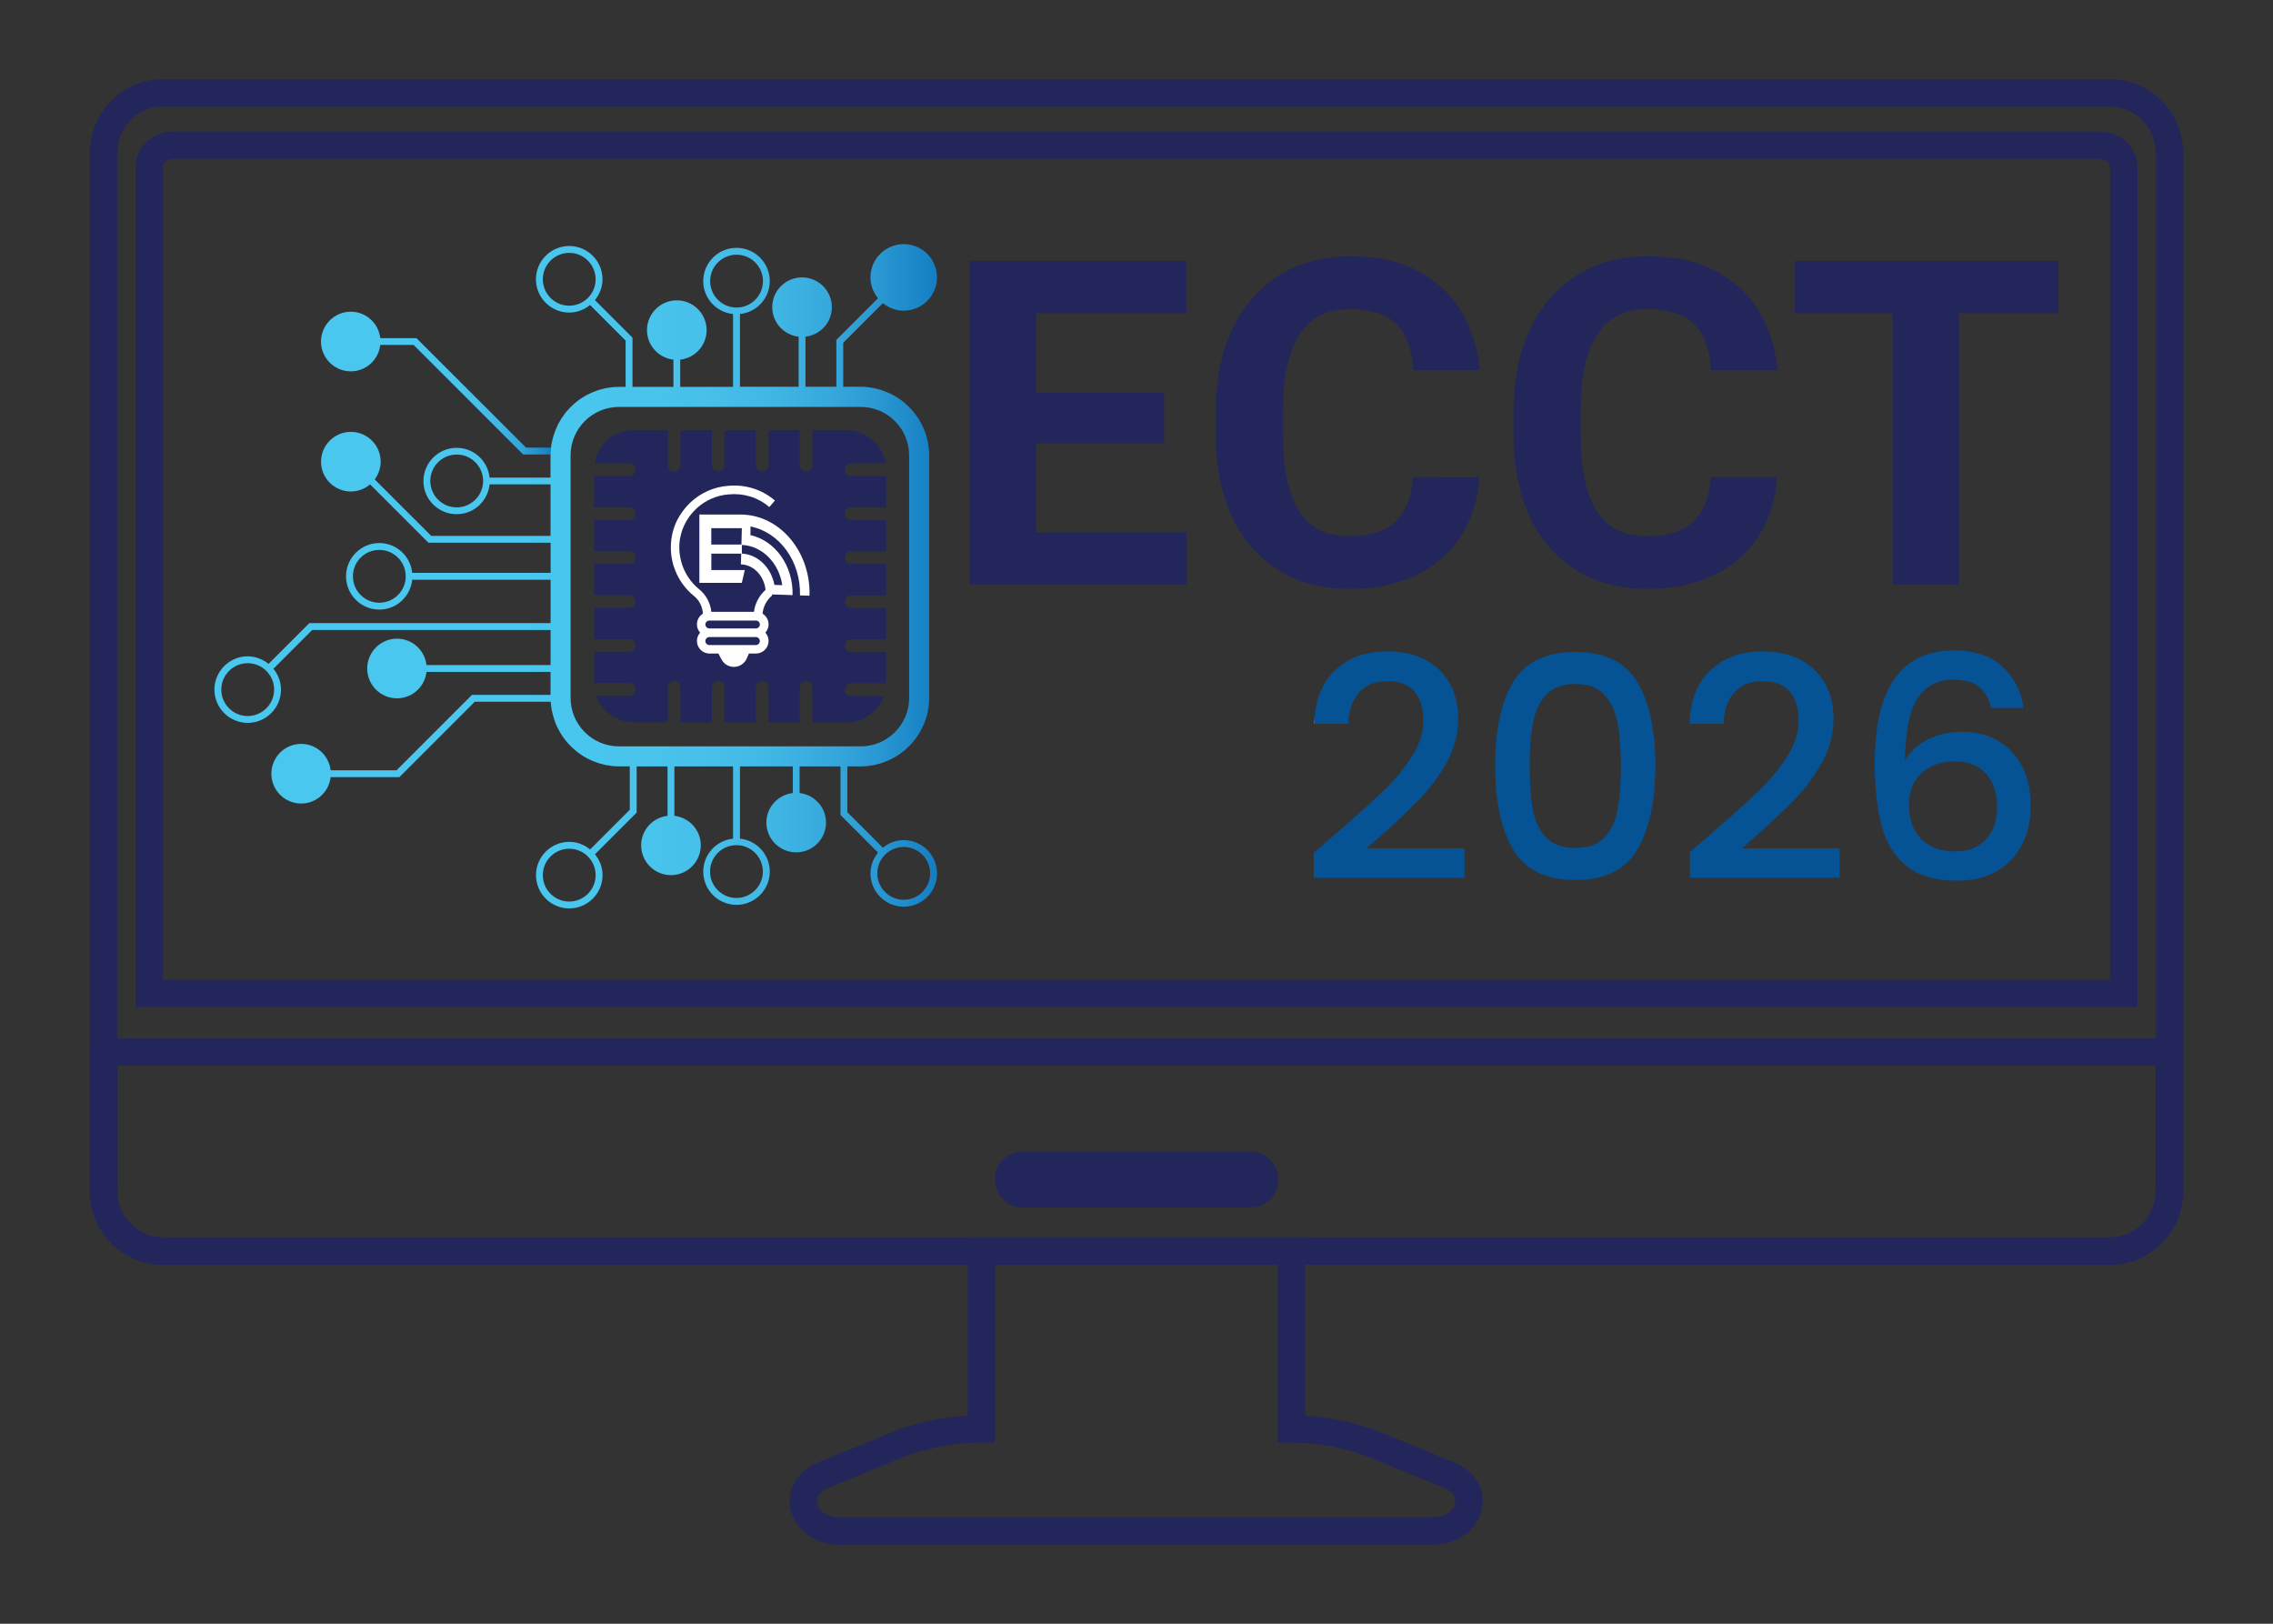 <?xml version="1.0" encoding="utf-8"?>
<!-- Generator: Adobe Illustrator 24.3.0, SVG Export Plug-In . SVG Version: 6.00 Build 0)  -->
<svg version="1.1" id="Layer_1" xmlns="http://www.w3.org/2000/svg" xmlns:xlink="http://www.w3.org/1999/xlink" x="0px" y="0px"
	 viewBox="0 0 420 300" style="enable-background:new 0 0 420 300;" xml:space="preserve">
<rect x="0" y="0" width="420" height="300" fill="#333333" stroke="none"/>
<style type="text/css">
	.st0{fill:none;}
	.st1{fill:#23265B;}
	.st2{fill:url(#SVGID_1_);}
	.st3{fill:url(#SVGID_2_);}
	.st4{fill:url(#SVGID_3_);}
	.st5{fill:url(#SVGID_8_);}
	.st6{fill:url(#SVGID_9_);}
	.st7{fill:url(#SVGID_10_);}
	.st8{fill:#FFFFFF;}
</style>
<g>
	<path class="st0" d="M172.33,166.24c2.69,0,4.88-2.19,4.88-4.88c0-2.69-2.19-4.88-4.88-4.88s-4.88,2.19-4.88,4.88
		C167.45,164.05,169.64,166.24,172.33,166.24z"/>
	<path class="st0" d="M136.54,161.03c0,2.69,2.19,4.88,4.88,4.88s4.88-2.19,4.88-4.88c0-2.69-2.19-4.88-4.88-4.88
		S136.54,158.34,136.54,161.03z"/>
	<path class="st0" d="M110.52,156.81c-2.69,0-4.88,2.19-4.88,4.88c0,2.69,2.19,4.88,4.88,4.88c2.69,0,4.88-2.19,4.88-4.88
		C115.4,159,113.21,156.81,110.52,156.81z"/>
	<g id="XMLID_100_">
		<g id="XMLID_101_">
			<g id="XMLID_102_">
				<g id="XMLID_103_">
					<g id="XMLID_104_">
						<g id="XMLID_105_">
							<path class="st1" d="M389.82,233.69H30.18c-7.49,0-13.58-6.09-13.58-13.58V28.18c0-7.49,6.09-13.58,13.58-13.58h359.64
								c7.49,0,13.58,6.09,13.58,13.58v191.93C403.4,227.6,397.31,233.69,389.82,233.69z M30.18,19.67c-4.69,0-8.51,3.82-8.51,8.51
								v191.93c0,4.69,3.82,8.51,8.51,8.51h359.64c4.69,0,8.51-3.82,8.51-8.51V28.18c0-4.69-3.82-8.51-8.51-8.51H30.18z"/>
						</g>
					</g>
				</g>
			</g>
		</g>
	</g>
	<g id="XMLID_95_">
		<g id="XMLID_96_">
			<g id="XMLID_97_">
				<g id="XMLID_98_">
					<g id="XMLID_99_">
						<path class="st1" d="M394.96,186.04H25.04V30.9c0-3.64,3.1-6.61,6.92-6.61h356.08c3.82,0,6.92,2.96,6.92,6.61V186.04z
							 M30.11,180.98H389.9V30.9c0-0.84-0.85-1.54-1.85-1.54H31.96c-1.02,0-1.85,0.69-1.85,1.54V180.98z"/>
					</g>
				</g>
			</g>
		</g>
	</g>
	<g id="XMLID_92_">
		<g id="XMLID_93_">
			<g id="XMLID_94_">
				<path class="st1" d="M264.76,285.4H155.13c-4.58,0-8.31-2.74-9.08-6.66c-0.71-3.63,1.3-6.99,5.14-8.56l13.27-5.43
					c4.46-1.82,9.37-2.92,14.34-3.21v-32.92h62.34v32.93c4.96,0.29,9.86,1.38,14.3,3.2l13.27,5.43c3.84,1.57,5.85,4.93,5.14,8.56
					C273.06,282.66,269.33,285.4,264.76,285.4z M183.85,233.69v32.84l-2.53,0.01c-5.18,0.01-10.35,1.02-14.96,2.9l-13.27,5.43
					c-1.56,0.64-2.32,1.69-2.08,2.89c0.25,1.28,1.62,2.57,4.11,2.57h109.63c2.49,0,3.86-1.29,4.11-2.57
					c0.24-1.2-0.52-2.26-2.08-2.89l-13.27-5.43c-4.6-1.88-9.76-2.89-14.93-2.9l-2.53-0.01v-32.84H183.85z"/>
				<path class="st1" d="M389.82,233.69H30.18c-7.49,0-13.58-6.09-13.58-13.58v-28.25h386.8v28.25
					C403.4,227.6,397.31,233.69,389.82,233.69z M21.67,196.92v23.19c0,4.69,3.82,8.51,8.51,8.51h359.64c4.7,0,8.51-3.82,8.51-8.51
					v-23.19H21.67z"/>
			</g>
		</g>
	</g>
	<g id="XMLID_53_">
		<g id="XMLID_54_">
			<g id="XMLID_55_">
				<g id="XMLID_56_">
					<g id="XMLID_57_">
						<g id="XMLID_90_">
							<path id="XMLID_91_" class="st1" d="M231.08,223.09h-42.16c-2.8,0-5.1-2.29-5.1-5.1v-0.15c0-2.8,2.29-5.1,5.1-5.1h42.16
								c2.8,0,5.1,2.29,5.1,5.1V218C236.17,220.8,233.88,223.09,231.08,223.09z"/>
						</g>
					</g>
				</g>
			</g>
		</g>
	</g>
	<g>
		<g>
			<g>
				<polygon class="st1" points="191.47,81.92 215.11,81.92 215.11,72.56 191.47,72.56 191.47,57.86 219.22,57.86 219.22,48.21 
					191.47,48.21 187.44,48.21 179.15,48.21 179.15,107.98 187.44,107.98 191.47,107.98 219.26,107.98 219.26,98.38 191.47,98.38 
									"/>
				<path class="st1" d="M261.09,88.16c-0.16,2.41-0.69,4.42-1.58,6.03c-0.89,1.62-2.17,2.83-3.84,3.65
					c-1.67,0.82-3.79,1.23-6.36,1.23c-2.19,0-4.06-0.4-5.6-1.21c-1.55-0.81-2.81-2.01-3.78-3.61c-0.97-1.6-1.69-3.57-2.16-5.91
					c-0.47-2.34-0.7-5.06-0.7-8.15v-4.23c0-3.17,0.25-5.95,0.76-8.31c0.51-2.37,1.28-4.33,2.32-5.89c1.04-1.56,2.33-2.72,3.86-3.49
					c1.53-0.77,3.33-1.15,5.38-1.15c2.74,0,4.93,0.43,6.59,1.29c1.66,0.86,2.89,2.13,3.71,3.82c0.82,1.68,1.3,3.73,1.44,6.14h12.31
					c-0.38-4.05-1.53-7.66-3.43-10.84c-1.9-3.17-4.57-5.66-8-7.47c-3.44-1.81-7.64-2.71-12.62-2.71c-3.75,0-7.14,0.67-10.18,2.01
					c-3.04,1.34-5.64,3.26-7.82,5.75c-2.18,2.49-3.85,5.51-5.01,9.05c-1.16,3.54-1.75,7.51-1.75,11.88v4.15
					c0,4.38,0.56,8.33,1.68,11.86c1.12,3.53,2.76,6.54,4.91,9.03c2.15,2.49,4.74,4.4,7.78,5.73c3.04,1.33,6.47,1.99,10.3,1.99
					c4.9,0,9.09-0.88,12.58-2.63c3.49-1.75,6.21-4.19,8.17-7.31c1.96-3.12,3.06-6.69,3.31-10.71H261.09z"/>
				<path class="st1" d="M328.37,88.16H316.1c-0.16,2.41-0.69,4.42-1.58,6.03c-0.89,1.62-2.17,2.83-3.84,3.65
					c-1.67,0.82-3.79,1.23-6.36,1.23c-2.19,0-4.06-0.4-5.6-1.21c-1.55-0.81-2.81-2.01-3.78-3.61c-0.97-1.6-1.69-3.57-2.16-5.91
					c-0.46-2.34-0.7-5.06-0.7-8.15v-4.23c0-3.17,0.25-5.95,0.76-8.31c0.51-2.37,1.28-4.33,2.32-5.89c1.04-1.56,2.33-2.72,3.86-3.49
					c1.53-0.77,3.33-1.15,5.38-1.15c2.74,0,4.93,0.43,6.59,1.29c1.66,0.86,2.9,2.13,3.72,3.82c0.82,1.68,1.3,3.73,1.44,6.14h12.31
					c-0.38-4.05-1.53-7.66-3.43-10.84c-1.9-3.17-4.57-5.66-8.01-7.47c-3.43-1.81-7.64-2.71-12.62-2.71c-3.75,0-7.14,0.67-10.18,2.01
					c-3.04,1.34-5.64,3.26-7.82,5.75c-2.18,2.49-3.84,5.51-5.01,9.05c-1.16,3.54-1.74,7.51-1.74,11.88v4.15
					c0,4.38,0.56,8.33,1.68,11.86c1.12,3.53,2.76,6.54,4.91,9.03c2.15,2.49,4.74,4.4,7.78,5.73c3.04,1.33,6.47,1.99,10.3,1.99
					c4.9,0,9.09-0.88,12.58-2.63c3.49-1.75,6.21-4.19,8.17-7.31C327.02,95.75,328.12,92.18,328.37,88.16z"/>
				<polygon class="st1" points="361.99,48.21 349.72,48.21 331.61,48.21 331.61,57.86 349.72,57.86 349.72,107.98 361.99,107.98 
					361.99,57.86 380.38,57.86 380.38,48.21 				"/>
			</g>
			<g>
				<linearGradient id="SVGID_1_" gradientUnits="userSpaceOnUse" x1="242.846" y1="141.238" x2="270.574" y2="141.238">
					<stop  offset="0" style="stop-color:#5ECAE5"/>
					<stop  offset="0" style="stop-color:#4FADD2"/>
					<stop  offset="0" style="stop-color:#4094C1"/>
					<stop  offset="0" style="stop-color:#3280B3"/>
					<stop  offset="0" style="stop-color:#2771A8"/>
					<stop  offset="0" style="stop-color:#1C65A1"/>
					<stop  offset="0" style="stop-color:#125D9B"/>
					<stop  offset="0" style="stop-color:#0A5797"/>
					<stop  offset="0" style="stop-color:#065395"/>
					<stop  offset="0" style="stop-color:#055294"/>
				</linearGradient>
				<path class="st2" d="M247,153.88c3.64-3.15,6.52-5.74,8.63-7.77c2.11-2.03,3.86-4.15,5.27-6.35c1.4-2.2,2.11-4.4,2.11-6.61
					c0-2.28-0.54-4.06-1.62-5.35c-1.08-1.29-2.78-1.94-5.1-1.94c-2.24,0-3.98,0.71-5.21,2.14c-1.23,1.42-1.89,3.33-1.96,5.72h-6.26
					c0.11-4.33,1.41-7.64,3.9-9.94c2.49-2.3,5.65-3.44,9.48-3.44c4.14,0,7.37,1.14,9.71,3.42c2.33,2.28,3.5,5.31,3.5,9.11
					c0,2.73-0.69,5.36-2.08,7.89c-1.39,2.53-3.04,4.78-4.95,6.78c-1.92,1.99-4.36,4.3-7.32,6.92l-2.56,2.28h18.05v5.41H242.9v-4.73
					L247,153.88z"/>
				<linearGradient id="SVGID_2_" gradientUnits="userSpaceOnUse" x1="276.268" y1="141.523" x2="305.876" y2="141.523">
					<stop  offset="0" style="stop-color:#5ECAE5"/>
					<stop  offset="0" style="stop-color:#4FADD2"/>
					<stop  offset="0" style="stop-color:#4094C1"/>
					<stop  offset="0" style="stop-color:#3280B3"/>
					<stop  offset="0" style="stop-color:#2771A8"/>
					<stop  offset="0" style="stop-color:#1C65A1"/>
					<stop  offset="0" style="stop-color:#125D9B"/>
					<stop  offset="0" style="stop-color:#0A5797"/>
					<stop  offset="0" style="stop-color:#065395"/>
					<stop  offset="0" style="stop-color:#055294"/>
				</linearGradient>
				<path class="st3" d="M279.6,126.01c2.22-3.7,6.04-5.55,11.47-5.55c5.43,0,9.25,1.85,11.47,5.55c2.22,3.7,3.33,8.84,3.33,15.4
					c0,6.64-1.11,11.83-3.33,15.57c-2.22,3.74-6.04,5.61-11.47,5.61c-5.43,0-9.25-1.87-11.47-5.61c-2.22-3.74-3.33-8.93-3.33-15.57
					C276.27,134.84,277.38,129.71,279.6,126.01z M298.9,133.61c-0.4-2.13-1.21-3.86-2.42-5.21c-1.22-1.35-3.02-2.02-5.41-2.02
					c-2.39,0-4.19,0.67-5.41,2.02c-1.22,1.35-2.02,3.08-2.42,5.21c-0.4,2.13-0.6,4.73-0.6,7.8c0,3.19,0.19,5.86,0.57,8.03
					c0.38,2.16,1.19,3.91,2.42,5.24c1.23,1.33,3.05,1.99,5.44,1.99c2.39,0,4.2-0.66,5.44-1.99c1.23-1.33,2.04-3.07,2.42-5.24
					c0.38-2.16,0.57-4.84,0.57-8.03C299.5,138.33,299.3,135.73,298.9,133.61z"/>
				<linearGradient id="SVGID_3_" gradientUnits="userSpaceOnUse" x1="312.196" y1="141.238" x2="339.925" y2="141.238">
					<stop  offset="0" style="stop-color:#5ECAE5"/>
					<stop  offset="0" style="stop-color:#4FADD2"/>
					<stop  offset="0" style="stop-color:#4094C1"/>
					<stop  offset="0" style="stop-color:#3280B3"/>
					<stop  offset="0" style="stop-color:#2771A8"/>
					<stop  offset="0" style="stop-color:#1C65A1"/>
					<stop  offset="0" style="stop-color:#125D9B"/>
					<stop  offset="0" style="stop-color:#0A5797"/>
					<stop  offset="0" style="stop-color:#065395"/>
					<stop  offset="0" style="stop-color:#055294"/>
				</linearGradient>
				<path class="st4" d="M316.35,153.88c3.64-3.15,6.52-5.74,8.63-7.77c2.11-2.03,3.86-4.15,5.27-6.35c1.4-2.2,2.11-4.4,2.11-6.61
					c0-2.28-0.54-4.06-1.62-5.35c-1.08-1.29-2.78-1.94-5.1-1.94c-2.24,0-3.98,0.71-5.21,2.14c-1.23,1.42-1.89,3.33-1.96,5.72h-6.26
					c0.11-4.33,1.41-7.64,3.9-9.94c2.49-2.3,5.65-3.44,9.48-3.44c4.14,0,7.37,1.14,9.71,3.42c2.33,2.28,3.5,5.31,3.5,9.11
					c0,2.73-0.69,5.36-2.08,7.89c-1.39,2.53-3.04,4.78-4.95,6.78c-1.92,1.99-4.36,4.3-7.32,6.92l-2.56,2.28h18.05v5.41h-27.67v-4.73
					L316.35,153.88z"/>
				<linearGradient id="SVGID_8_" gradientUnits="userSpaceOnUse" x1="346.416" y1="141.438" x2="375.226" y2="141.438">
					<stop  offset="0" style="stop-color:#5ECAE5"/>
					<stop  offset="0" style="stop-color:#4FADD2"/>
					<stop  offset="0" style="stop-color:#4094C1"/>
					<stop  offset="0" style="stop-color:#3280B3"/>
					<stop  offset="0" style="stop-color:#2771A8"/>
					<stop  offset="0" style="stop-color:#1C65A1"/>
					<stop  offset="0" style="stop-color:#125D9B"/>
					<stop  offset="0" style="stop-color:#0A5797"/>
					<stop  offset="0" style="stop-color:#065395"/>
					<stop  offset="0" style="stop-color:#055294"/>
				</linearGradient>
				<path class="st5" d="M365.66,126.89c-1.1-0.87-2.64-1.31-4.61-1.31c-3,0-5.24,1.15-6.72,3.44c-1.48,2.3-2.26,6.1-2.33,11.42
					c0.99-1.67,2.43-2.96,4.33-3.87c1.9-0.91,3.95-1.37,6.15-1.37c2.51,0,4.72,0.54,6.63,1.62c1.92,1.08,3.42,2.65,4.5,4.7
					c1.08,2.05,1.62,4.5,1.62,7.35c0,2.66-0.52,5.03-1.57,7.12c-1.04,2.09-2.59,3.73-4.64,4.93c-2.05,1.2-4.52,1.79-7.4,1.79
					c-3.91,0-6.98-0.86-9.2-2.59c-2.22-1.73-3.78-4.17-4.67-7.32c-0.89-3.15-1.34-7.08-1.34-11.79c0-13.89,4.9-20.84,14.69-20.84
					c3.8,0,6.78,1.02,8.97,3.07c2.18,2.05,3.46,4.57,3.84,7.57h-5.98C367.52,129.07,366.76,127.76,365.66,126.89z M355.16,142.75
					c-1.61,1.39-2.42,3.39-2.42,6.01c0,2.62,0.75,4.7,2.25,6.23c1.5,1.54,3.6,2.31,6.29,2.31c2.39,0,4.28-0.74,5.67-2.22
					c1.39-1.48,2.08-3.45,2.08-5.92c0-2.58-0.67-4.64-2.02-6.18c-1.35-1.54-3.33-2.31-5.95-2.31
					C358.73,140.67,356.77,141.36,355.16,142.75z"/>
			</g>
		</g>
		<g>
			<path class="st0" d="M105.18,46.72c-2.69,0-4.88,2.19-4.88,4.88c0,2.69,2.19,4.88,4.88,4.88c2.69,0,4.88-2.19,4.88-4.88
				C110.06,48.91,107.87,46.72,105.18,46.72z"/>
			<path class="st0" d="M84.39,83.98c-2.69,0-4.88,2.19-4.88,4.88c0,2.69,2.19,4.88,4.88,4.88c2.69,0,4.88-2.19,4.88-4.88
				C89.27,86.17,87.08,83.98,84.39,83.98z"/>
			<path class="st0" d="M70.09,101.6c-2.69,0-4.88,2.19-4.88,4.88c0,2.69,2.19,4.88,4.88,4.88c2.69,0,4.88-2.19,4.88-4.88
				C74.97,103.79,72.78,101.6,70.09,101.6z"/>
			<path class="st0" d="M140.98,51.94c0-2.69-2.19-4.88-4.88-4.88s-4.88,2.19-4.88,4.88s2.19,4.88,4.88,4.88
				S140.98,54.63,140.98,51.94z"/>
			<path class="st0" d="M45.77,122.53c-2.69,0-4.88,2.19-4.88,4.88c0,2.69,2.19,4.88,4.88,4.88s4.88-2.19,4.88-4.88
				C50.65,124.72,48.46,122.53,45.77,122.53z"/>
			<path class="st1" d="M157.27,93.74h6.47h0v-5.8h0h-6.47c-0.64,0-1.16-0.52-1.16-1.16c0-0.64,0.52-1.16,1.16-1.16h6.37
				c-0.56-3.47-3.56-6.13-7.19-6.13h-6.35v6.47c0,0.64-0.52,1.16-1.16,1.16c-0.64,0-1.16-0.52-1.16-1.16v-6.47h-5.8v6.47
				c0,0.64-0.52,1.16-1.16,1.16c-0.64,0-1.16-0.52-1.16-1.16v-6.47h-5.8v6.47c0,0.64-0.52,1.16-1.16,1.16s-1.16-0.52-1.16-1.16
				v-6.47h-5.8v6.47c0,0.64-0.52,1.16-1.16,1.16s-1.16-0.52-1.16-1.16v-6.47h-6.35c-3.63,0-6.63,2.65-7.19,6.13h6.37
				c0.64,0,1.16,0.52,1.16,1.16c0,0.64-0.52,1.16-1.16,1.16h-6.47h0v5.8h0h6.47c0.64,0,1.16,0.52,1.16,1.16
				c0,0.64-0.52,1.16-1.16,1.16h-6.47h0v5.8h0h6.47c0.64,0,1.16,0.52,1.16,1.16c0,0.64-0.52,1.16-1.16,1.16h-6.47h0v5.8h0h6.47
				c0.64,0,1.16,0.52,1.16,1.16s-0.52,1.16-1.16,1.16h-6.47h0v5.8h0h6.47c0.64,0,1.16,0.52,1.16,1.16c0,0.64-0.52,1.16-1.16,1.16
				h-6.47h0v5.74c0,0.02,0,0.04,0,0.06h6.47c0.64,0,1.16,0.52,1.16,1.16c0,0.64-0.52,1.16-1.16,1.16h-6.06
				c0.99,2.85,3.69,4.9,6.88,4.9h6.35v0V127c0-0.64,0.52-1.16,1.16-1.16s1.16,0.52,1.16,1.16v6.47v0h5.8v0V127
				c0-0.64,0.52-1.16,1.16-1.16s1.16,0.52,1.16,1.16v6.47v0h5.8v0V127c0-0.64,0.52-1.16,1.16-1.16c0.64,0,1.16,0.52,1.16,1.16v6.47
				v0h5.8v0V127c0-0.64,0.52-1.16,1.16-1.16c0.64,0,1.16,0.52,1.16,1.16v6.47v0h6.35c3.19,0,5.89-2.05,6.88-4.9h-6.07
				c-0.64,0-1.16-0.52-1.16-1.16c0-0.64,0.52-1.16,1.16-1.16h6.47c0-0.02,0-0.04,0-0.06v-5.74h0h-6.47c-0.64,0-1.16-0.52-1.16-1.16
				c0-0.64,0.52-1.16,1.16-1.16h6.47h0v-5.8h0h-6.47c-0.64,0-1.16-0.52-1.16-1.16s0.52-1.16,1.16-1.16h6.47h0v-5.8h0h-6.47
				c-0.64,0-1.16-0.52-1.16-1.16c0-0.64,0.52-1.16,1.16-1.16h6.47h0v-5.8h0h-6.47c-0.64,0-1.16-0.52-1.16-1.16
				C156.11,94.26,156.63,93.74,157.27,93.74z"/>
			<g>
				<path class="st0" d="M105.18,156.81c-2.69,0-4.88,2.19-4.88,4.88c0,2.69,2.19,4.88,4.88,4.88c2.69,0,4.88-2.19,4.88-4.88
					C110.06,159,107.87,156.81,105.18,156.81z"/>
				<path class="st0" d="M166.99,166.24c2.69,0,4.88-2.19,4.88-4.88c0-2.69-2.19-4.88-4.88-4.88c-2.69,0-4.88,2.19-4.88,4.88
					C162.11,164.05,164.3,166.24,166.99,166.24z"/>
				<path class="st0" d="M45.77,122.53c-2.69,0-4.88,2.19-4.88,4.88c0,2.69,2.19,4.88,4.88,4.88c2.69,0,4.88-2.19,4.88-4.88
					C50.65,124.72,48.46,122.53,45.77,122.53z"/>
				<path class="st0" d="M105.18,46.72c-2.69,0-4.88,2.19-4.88,4.88c0,2.69,2.19,4.88,4.88,4.88c2.69,0,4.88-2.19,4.88-4.88
					C110.06,48.91,107.87,46.72,105.18,46.72z"/>
				<path class="st0" d="M84.39,83.98c-2.69,0-4.88,2.19-4.88,4.88c0,2.69,2.19,4.88,4.88,4.88c2.69,0,4.88-2.19,4.88-4.88
					C89.27,86.17,87.08,83.98,84.39,83.98z"/>
				<path class="st0" d="M140.98,51.94c0-2.69-2.19-4.88-4.88-4.88c-2.69,0-4.88,2.19-4.88,4.88c0,2.69,2.19,4.88,4.88,4.88
					C138.79,56.82,140.98,54.63,140.98,51.94z"/>
				<path class="st0" d="M70.09,101.6c-2.69,0-4.88,2.19-4.88,4.88c0,2.69,2.19,4.88,4.88,4.88c2.69,0,4.88-2.19,4.88-4.88
					C74.97,103.79,72.78,101.6,70.09,101.6z"/>
				<path class="st0" d="M131.2,161.03c0,2.69,2.19,4.88,4.88,4.88c2.69,0,4.88-2.19,4.88-4.88c0-2.69-2.19-4.88-4.88-4.88
					C133.39,156.15,131.2,158.34,131.2,161.03z"/>
				<g>
					<linearGradient id="SVGID_9_" gradientUnits="userSpaceOnUse" x1="59.312" y1="70.787" x2="101.82" y2="70.787">
						<stop  offset="0.386" style="stop-color:#49C7EF"/>
						<stop  offset="0.593" style="stop-color:#49C5ED"/>
						<stop  offset="0.699" style="stop-color:#46BEE9"/>
						<stop  offset="0.783" style="stop-color:#3FB5E4"/>
						<stop  offset="0.854" style="stop-color:#36A8DC"/>
						<stop  offset="0.918" style="stop-color:#2A98D3"/>
						<stop  offset="0.976" style="stop-color:#1B86C7"/>
						<stop  offset="1" style="stop-color:#127DC2"/>
					</linearGradient>
					<path class="st6" d="M76.95,62.47h-6.68c-0.32-2.74-2.62-4.88-5.45-4.88c-3.04,0-5.51,2.47-5.51,5.51
						c0,3.04,2.47,5.51,5.51,5.51c2.83,0,5.13-2.14,5.45-4.88h6.16l20.24,20.24h5.08c0.01-0.43,0.03-0.85,0.08-1.27h-4.63
						L76.95,62.47z"/>
					<linearGradient id="SVGID_10_" gradientUnits="userSpaceOnUse" x1="39.619" y1="106.48" x2="173.137" y2="106.48">
						<stop  offset="0.386" style="stop-color:#49C7EF"/>
						<stop  offset="0.593" style="stop-color:#49C5ED"/>
						<stop  offset="0.699" style="stop-color:#46BEE9"/>
						<stop  offset="0.783" style="stop-color:#3FB5E4"/>
						<stop  offset="0.854" style="stop-color:#36A8DC"/>
						<stop  offset="0.918" style="stop-color:#2A98D3"/>
						<stop  offset="0.976" style="stop-color:#1B86C7"/>
						<stop  offset="1" style="stop-color:#127DC2"/>
					</linearGradient>
					<path class="st7" d="M166.99,155.22c-1.47,0-2.8,0.54-3.85,1.4l-6.57-6.57v-8.45h2.46c0.45,0,0.89-0.03,1.33-0.07
						c0.11-0.01,0.22-0.04,0.32-0.05c0.33-0.04,0.65-0.09,0.97-0.16c0.1-0.02,0.2-0.05,0.31-0.08c0.32-0.08,0.64-0.16,0.96-0.26
						c0.08-0.03,0.15-0.06,0.23-0.09c0.33-0.12,0.66-0.24,0.98-0.38c0.05-0.02,0.1-0.05,0.15-0.07c0.34-0.16,0.68-0.33,1.01-0.52
						c0.03-0.02,0.05-0.03,0.08-0.05c0.35-0.2,0.68-0.42,1.01-0.65c0.01-0.01,0.02-0.01,0.03-0.02c1-0.72,1.89-1.58,2.64-2.56
						c0,0,0,0,0,0c0.23-0.3,0.45-0.61,0.66-0.94c0.01-0.01,0.02-0.03,0.02-0.04c0.2-0.31,0.38-0.63,0.55-0.95
						c0.02-0.04,0.04-0.08,0.06-0.12c0.15-0.3,0.3-0.61,0.43-0.93c0.03-0.08,0.06-0.16,0.09-0.24c0.11-0.28,0.21-0.57,0.3-0.86
						c0.04-0.14,0.07-0.27,0.11-0.41c0.07-0.25,0.13-0.49,0.18-0.75c0.04-0.21,0.07-0.43,0.1-0.64c0.03-0.19,0.06-0.38,0.08-0.57
						c0.04-0.41,0.06-0.83,0.06-1.26v-44.8c0-0.42-0.02-0.84-0.06-1.26c-0.02-0.19-0.06-0.38-0.08-0.57
						c-0.03-0.21-0.06-0.43-0.1-0.64c-0.05-0.25-0.12-0.5-0.18-0.75c-0.04-0.14-0.07-0.28-0.11-0.41c-0.09-0.29-0.19-0.58-0.3-0.86
						c-0.03-0.08-0.06-0.16-0.09-0.24c-0.13-0.32-0.27-0.62-0.43-0.93c-0.02-0.04-0.04-0.08-0.06-0.12
						c-0.17-0.33-0.35-0.64-0.55-0.95c-0.01-0.01-0.02-0.03-0.02-0.04c-0.21-0.32-0.43-0.63-0.66-0.94c0,0,0,0,0,0
						c-0.75-0.97-1.64-1.83-2.64-2.56c-0.01-0.01-0.02-0.01-0.03-0.02c-0.33-0.23-0.66-0.45-1.01-0.65
						c-0.03-0.02-0.05-0.03-0.08-0.05c-0.33-0.19-0.66-0.36-1.01-0.52c-0.05-0.02-0.1-0.05-0.15-0.07
						c-0.32-0.14-0.65-0.27-0.98-0.38c-0.08-0.03-0.15-0.06-0.23-0.09c-0.31-0.1-0.63-0.18-0.96-0.26c-0.1-0.02-0.2-0.06-0.31-0.08
						c-0.32-0.07-0.65-0.11-0.97-0.16c-0.11-0.01-0.21-0.04-0.32-0.05c-0.44-0.05-0.88-0.07-1.33-0.07h-3.22v-8.13l7.33-7.33
						c1.06,0.86,2.39,1.4,3.85,1.4c3.39,0,6.15-2.76,6.15-6.15c0-3.39-2.76-6.15-6.15-6.15c-3.39,0-6.15,2.76-6.15,6.15
						c0,1.47,0.54,2.8,1.4,3.85l-7.7,7.7v8.66h-5.71v-9.25c2.74-0.32,4.88-2.62,4.88-5.45c0-3.04-2.47-5.51-5.51-5.51
						c-3.05,0-5.51,2.47-5.51,5.51c0,2.83,2.14,5.13,4.88,5.45v9.25h-10.84V58.02c3.09-0.32,5.51-2.91,5.51-6.08
						c0-3.39-2.76-6.15-6.15-6.15c-3.39,0-6.15,2.76-6.15,6.15c0,3.17,2.42,5.76,5.51,6.08v13.46h-9.76v-5.03
						c2.74-0.32,4.88-2.62,4.88-5.45c0-3.04-2.47-5.51-5.51-5.51c-3.04,0-5.51,2.47-5.51,5.51c0,2.83,2.14,5.13,4.88,5.45v5.03
						h-7.56v-9.09l-6.94-6.94c0.86-1.06,1.4-2.39,1.4-3.85c0-3.39-2.76-6.15-6.15-6.15c-3.39,0-6.15,2.76-6.15,6.15
						c0,3.39,2.76,6.15,6.15,6.15c1.47,0,2.8-0.54,3.85-1.4l6.57,6.57v8.56h-1.22c-0.42,0-0.84,0.02-1.25,0.06
						c-0.14,0.01-0.28,0.04-0.42,0.06c-0.27,0.04-0.54,0.07-0.8,0.12c-0.16,0.03-0.32,0.08-0.48,0.12
						c-0.23,0.06-0.47,0.11-0.69,0.18c-0.17,0.05-0.33,0.11-0.5,0.17c-0.21,0.07-0.42,0.15-0.62,0.23
						c-0.17,0.07-0.34,0.15-0.51,0.23c-0.19,0.09-0.38,0.17-0.56,0.27c-0.17,0.09-0.34,0.19-0.51,0.28c-0.17,0.1-0.34,0.2-0.51,0.31
						c-0.17,0.11-0.33,0.22-0.5,0.34c-0.15,0.11-0.3,0.22-0.45,0.34c-0.16,0.13-0.32,0.26-0.48,0.4c-0.13,0.12-0.26,0.24-0.39,0.36
						c-0.16,0.15-0.31,0.3-0.46,0.45c-0.12,0.12-0.23,0.25-0.34,0.37c-0.15,0.17-0.3,0.34-0.44,0.52c-0.09,0.12-0.18,0.24-0.27,0.37
						c-0.14,0.19-0.29,0.39-0.42,0.59c-0.07,0.11-0.14,0.22-0.2,0.34c-0.14,0.22-0.27,0.45-0.4,0.68c-0.04,0.08-0.08,0.17-0.12,0.26
						c-0.64,1.29-1.08,2.7-1.25,4.19c0,0,0,0,0,0.01c0,0,0,0,0,0c-0.05,0.47-0.09,0.94-0.09,1.43v4.09H90.47
						c-0.32-3.09-2.91-5.51-6.08-5.51c-3.39,0-6.15,2.76-6.15,6.15S81,95,84.39,95c3.17,0,5.76-2.42,6.08-5.51h11.26v9.52H79.68
						L69.24,88.57c0.68-0.92,1.1-2.04,1.1-3.27c0-3.04-2.47-5.51-5.51-5.51c-3.04,0-5.51,2.47-5.51,5.51c0,3.04,2.47,5.51,5.51,5.51
						c1.36,0,2.59-0.51,3.55-1.32l10.78,10.78h22.58v5.57H76.17c-0.32-3.09-2.91-5.51-6.08-5.51c-3.39,0-6.15,2.76-6.15,6.15
						s2.76,6.15,6.15,6.15c3.17,0,5.76-2.43,6.08-5.51h25.57v8.01H57.15l-7.53,7.53c-1.06-0.86-2.39-1.4-3.85-1.4
						c-3.39,0-6.15,2.76-6.15,6.15c0,3.39,2.76,6.15,6.15,6.15c3.39,0,6.15-2.76,6.15-6.15c0-1.47-0.54-2.8-1.4-3.85l7.16-7.16
						h44.06v6.48H78.81c-0.32-2.74-2.62-4.88-5.45-4.88c-3.04,0-5.51,2.47-5.51,5.51s2.47,5.51,5.51,5.51
						c2.83,0,5.13-2.14,5.45-4.88h22.92v4.25H87.2l-13.93,13.93H61.1c-0.32-2.74-2.62-4.88-5.45-4.88c-3.04,0-5.51,2.47-5.51,5.51
						c0,3.04,2.47,5.51,5.51,5.51c2.83,0,5.13-2.14,5.45-4.88h12.7l13.93-13.93h14.05c-0.01-0.24-0.04-0.48-0.04-0.72
						c0,1.51,0.28,2.94,0.76,4.28c0,0,0,0.01,0,0.01c0.13,0.37,0.28,0.73,0.45,1.08c0.01,0.01,0.01,0.02,0.02,0.03
						c0.16,0.34,0.34,0.67,0.53,1c0.01,0.02,0.03,0.05,0.04,0.07c0.19,0.31,0.38,0.61,0.59,0.9c0.03,0.04,0.06,0.07,0.08,0.11
						c0.2,0.27,0.41,0.54,0.64,0.8c0.04,0.05,0.09,0.1,0.14,0.15c0.21,0.24,0.43,0.47,0.66,0.69c0.06,0.06,0.13,0.12,0.2,0.18
						c0.22,0.2,0.44,0.4,0.68,0.59c0.09,0.07,0.18,0.14,0.27,0.21c0.22,0.17,0.44,0.33,0.67,0.48c0.12,0.08,0.24,0.14,0.36,0.22
						c0.22,0.13,0.43,0.27,0.66,0.38c0.15,0.08,0.3,0.14,0.45,0.22c0.21,0.1,0.42,0.2,0.63,0.29c0.18,0.07,0.36,0.13,0.54,0.2
						c0.2,0.07,0.39,0.15,0.6,0.21c0.21,0.06,0.43,0.11,0.64,0.17c0.18,0.04,0.36,0.1,0.54,0.14c0.26,0.05,0.52,0.08,0.79,0.12
						c0.15,0.02,0.29,0.05,0.45,0.07c0.42,0.04,0.84,0.06,1.27,0.06h1.97v8.02l-7.33,7.33c-1.06-0.86-2.39-1.4-3.85-1.4
						c-3.39,0-6.15,2.76-6.15,6.15c0,3.39,2.76,6.15,6.15,6.15c3.39,0,6.15-2.76,6.15-6.15c0-1.47-0.54-2.8-1.4-3.85l7.7-7.7v-8.54
						h5.71v9.13c-2.74,0.32-4.88,2.62-4.88,5.45c0,3.04,2.47,5.51,5.51,5.51s5.51-2.47,5.51-5.51c0-2.83-2.14-5.13-4.88-5.45v-9.13
						h10.84v13.35c-3.09,0.32-5.51,2.91-5.51,6.08c0,3.39,2.76,6.15,6.15,6.15c3.39,0,6.15-2.76,6.15-6.15
						c0-3.17-2.42-5.76-5.51-6.08v-13.35h9.76v4.92c-2.74,0.32-4.88,2.62-4.88,5.45c0,3.05,2.47,5.51,5.51,5.51
						c3.05,0,5.51-2.47,5.51-5.51c0-2.83-2.14-5.13-4.88-5.45v-4.92h7.56v8.98l6.94,6.94c-0.86,1.06-1.4,2.39-1.4,3.85
						c0,3.39,2.76,6.15,6.15,6.15c3.39,0,6.15-2.76,6.15-6.15C173.14,157.97,170.38,155.22,166.99,155.22z M131.22,51.94
						c0-2.69,2.19-4.88,4.88-4.88c2.69,0,4.88,2.19,4.88,4.88c0,2.69-2.19,4.88-4.88,4.88C133.41,56.82,131.22,54.63,131.22,51.94z
						 M105.18,56.48c-2.69,0-4.88-2.19-4.88-4.88c0-2.69,2.19-4.88,4.88-4.88c2.69,0,4.88,2.19,4.88,4.88
						C110.06,54.29,107.87,56.48,105.18,56.48z M84.39,93.74c-2.69,0-4.88-2.19-4.88-4.88c0-2.69,2.19-4.88,4.88-4.88
						c2.69,0,4.88,2.19,4.88,4.88C89.27,91.55,87.08,93.74,84.39,93.74z M70.09,111.36c-2.69,0-4.88-2.19-4.88-4.88
						c0-2.69,2.19-4.88,4.88-4.88c2.69,0,4.88,2.19,4.88,4.88C74.97,109.17,72.78,111.36,70.09,111.36z M50.65,127.41
						c0,2.69-2.19,4.88-4.88,4.88c-2.69,0-4.88-2.19-4.88-4.88c0-2.69,2.19-4.88,4.88-4.88C48.46,122.53,50.65,124.72,50.65,127.41z
						 M110.06,161.69c0,2.69-2.19,4.88-4.88,4.88c-2.69,0-4.88-2.19-4.88-4.88c0-2.69,2.19-4.88,4.88-4.88
						C107.87,156.81,110.06,159,110.06,161.69z M140.96,161.03c0,2.69-2.19,4.88-4.88,4.88c-2.69,0-4.88-2.19-4.88-4.88
						c0-2.69,2.19-4.88,4.88-4.88C138.77,156.15,140.96,158.34,140.96,161.03z M114.39,137.9c-4.95,0-8.96-4.01-8.96-8.96v-44.8
						c0-4.95,4.01-8.96,8.96-8.96h44.64c4.95,0,8.96,4.01,8.96,8.96v44.8c0,4.95-4.01,8.96-8.96,8.96H114.39z M166.99,166.24
						c-2.69,0-4.88-2.19-4.88-4.88c0-2.69,2.19-4.88,4.88-4.88c2.69,0,4.88,2.19,4.88,4.88
						C171.87,164.05,169.68,166.24,166.99,166.24z"/>
				</g>
			</g>
			<path class="st8" d="M138.67,97.43l0-0.16c5.34,1.04,9.32,6.41,9.15,12.74l1.76,0.05c0.23-8.05-5.35-14.77-12.42-14.99l0,0h-7.93
				v12.62h7.84l0.55-2.37h-6.18v-3.03h5.52l-0.06,1.98c2.37,0.07,4.28,2.12,4.56,4.71c-1.2,1.08-1.95,2.52-2.14,4.06h-7.88
				c-0.18-1.65-0.98-3.14-2.25-4.17c-1.65-1.34-2.8-3.15-3.33-5.16c-0.1-0.37-0.17-0.74-0.23-1.12c-0.01-0.05-0.01-0.09-0.02-0.14
				c-0.01-0.1-0.03-0.21-0.04-0.31c-0.01-0.12-0.02-0.23-0.03-0.35c-0.01-0.09-0.01-0.18-0.01-0.26c0-0.13-0.01-0.25-0.01-0.38
				c0-0.06,0-0.11,0-0.17c0-0.18,0.01-0.35,0.02-0.53c0.01-0.15,0.03-0.3,0.04-0.45c0.01-0.06,0.02-0.12,0.03-0.18
				c0.01-0.09,0.02-0.18,0.04-0.27c0.01-0.07,0.03-0.13,0.04-0.2c0.01-0.08,0.03-0.16,0.05-0.24c0.01-0.07,0.03-0.14,0.05-0.21
				c0.02-0.07,0.03-0.15,0.05-0.22c0.02-0.08,0.04-0.16,0.07-0.23c0.02-0.06,0.04-0.13,0.05-0.19c0.03-0.08,0.06-0.17,0.08-0.25
				c0.02-0.06,0.04-0.11,0.06-0.17c0.03-0.09,0.07-0.17,0.1-0.26c0.02-0.05,0.04-0.1,0.06-0.15c0.04-0.09,0.08-0.18,0.12-0.26
				c0.02-0.04,0.04-0.09,0.06-0.13c0.04-0.09,0.09-0.18,0.13-0.27c0.02-0.04,0.04-0.08,0.06-0.12c0.05-0.1,0.1-0.19,0.16-0.29
				c0.02-0.03,0.03-0.06,0.05-0.09c0.06-0.1,0.12-0.2,0.18-0.29c0.02-0.02,0.03-0.05,0.05-0.08c0.06-0.1,0.13-0.2,0.2-0.3
				c0.01-0.02,0.03-0.04,0.04-0.06c0.07-0.1,0.14-0.2,0.22-0.3c0.01-0.02,0.02-0.03,0.04-0.05c0.08-0.1,0.16-0.2,0.24-0.3
				c0.01-0.01,0.02-0.02,0.03-0.03c0.08-0.1,0.17-0.2,0.26-0.3c0.01-0.01,0.01-0.02,0.02-0.03c0.09-0.1,0.19-0.2,0.29-0.3
				c0,0,0.01-0.01,0.01-0.01c0.1-0.1,0.2-0.2,0.31-0.3c0,0,0,0,0,0c1.58-1.46,3.64-2.4,5.9-2.58c0.02,0,0.03,0,0.05,0l0,0
				c2.64-0.26,5.36,0.52,7.47,2.34l1.04-1.2c-2.44-2.11-5.58-3.01-8.62-2.72v0c0,0-0.01,0-0.01,0c0,0-0.01,0-0.01,0v0c0,0,0,0,0,0
				c-2.63,0.19-5.03,1.29-6.87,2.98c0,0,0,0,0,0c-0.12,0.11-0.24,0.23-0.36,0.35c0,0-0.01,0.01-0.01,0.01
				c-0.11,0.11-0.23,0.23-0.34,0.35c-0.01,0.01-0.02,0.02-0.02,0.03c-0.1,0.11-0.21,0.23-0.31,0.35c-0.01,0.01-0.02,0.03-0.03,0.04
				c-0.1,0.11-0.19,0.23-0.28,0.35c-0.01,0.02-0.03,0.04-0.04,0.06c-0.09,0.11-0.17,0.23-0.26,0.35c-0.01,0.02-0.03,0.04-0.04,0.06
				c-0.08,0.12-0.16,0.23-0.24,0.35c-0.02,0.03-0.04,0.06-0.06,0.09c-0.07,0.11-0.14,0.22-0.21,0.34c-0.02,0.03-0.04,0.07-0.06,0.1
				c-0.06,0.11-0.13,0.22-0.19,0.34c-0.02,0.05-0.05,0.1-0.07,0.14c-0.05,0.1-0.1,0.2-0.15,0.31c-0.02,0.05-0.04,0.1-0.07,0.15
				c-0.05,0.1-0.09,0.21-0.14,0.31c-0.02,0.06-0.05,0.12-0.07,0.18c-0.04,0.1-0.08,0.2-0.11,0.3c-0.02,0.07-0.05,0.14-0.07,0.2
				c-0.03,0.09-0.06,0.19-0.09,0.28c-0.03,0.08-0.05,0.17-0.07,0.25c-0.02,0.08-0.05,0.16-0.07,0.24c-0.02,0.09-0.04,0.19-0.07,0.28
				c-0.02,0.07-0.04,0.15-0.05,0.22c-0.02,0.09-0.03,0.18-0.05,0.27c-0.01,0.08-0.03,0.16-0.04,0.24c-0.02,0.12-0.04,0.24-0.05,0.36
				c-0.01,0.05-0.02,0.1-0.02,0.16c-0.02,0.17-0.04,0.35-0.05,0.52c-0.02,0.21-0.02,0.42-0.03,0.63c0,0.05,0,0.09,0,0.14
				c0,0.2,0,0.4,0.01,0.6c0,0.04,0.01,0.08,0.01,0.12c0.01,0.17,0.02,0.35,0.04,0.52c0,0.04,0.01,0.08,0.01,0.12
				c0.02,0.19,0.05,0.38,0.08,0.57c0.01,0.06,0.02,0.11,0.03,0.17c0.03,0.19,0.07,0.37,0.11,0.56c0,0,0,0,0,0
				c0.02,0.1,0.05,0.2,0.08,0.3c0.03,0.1,0.05,0.21,0.08,0.31c0.04,0.15,0.09,0.29,0.14,0.44c0.02,0.05,0.03,0.09,0.05,0.14
				c0.06,0.17,0.12,0.34,0.19,0.51c0.01,0.01,0.01,0.03,0.02,0.04c0.07,0.18,0.15,0.36,0.23,0.54c0,0,0,0,0,0
				c0.73,1.56,1.8,2.95,3.17,4.06c0.99,0.8,1.59,1.98,1.68,3.29c-0.66,0.41-1.11,1.14-1.11,1.98c0,0.59,0.23,1.12,0.59,1.53
				c-0.36,0.41-0.59,0.94-0.59,1.53c0,1.28,1.04,2.33,2.33,2.33h1.64l0.57,1.09c0.45,0.85,1.33,1.38,2.29,1.38
				c1.03,0,1.96-0.61,2.37-1.55l0.4-0.92h1.31c1.28,0,2.33-1.04,2.33-2.33c0-0.59-0.23-1.12-0.59-1.53
				c0.36-0.41,0.59-0.94,0.59-1.53c0-0.84-0.45-1.56-1.11-1.98c0.11-1.29,0.74-2.51,1.8-3.39l-0.13-0.16l0.71,0.02c0,0,0,0,0,0
				l1.57,0.05l0.19,0.01l0,0l1.2,0.04l0,0l0.2,0.01c0.15-5.45-3.23-10.09-7.79-11.09l0.02-0.72L138.67,97.43z M139.66,119.18h-8.58
				c-0.41,0-0.74-0.33-0.74-0.74c0-0.41,0.33-0.74,0.74-0.74h8.58c0.41,0,0.74,0.33,0.74,0.74
				C140.4,118.85,140.07,119.18,139.66,119.18z M139.66,116.11h-8.58c-0.41,0-0.74-0.33-0.74-0.74c0-0.37,0.28-0.67,0.64-0.72h8.79
				c0.36,0.05,0.64,0.35,0.64,0.72C140.4,115.78,140.07,116.11,139.66,116.11z M137.05,98.67l-0.05,1.94h-5.57v-3.02h5.65
				L137.05,98.67C137.05,98.67,137.05,98.67,137.05,98.67z M144.55,108.11l-0.76-0.02c0,0,0,0,0,0l-0.69-0.02
				c-0.61-3.19-3.04-5.63-6.02-5.79v-0.55v-0.66v-0.39C140.86,100.84,143.93,104.01,144.55,108.11z"/>
		</g>
	</g>
</g>
</svg>
